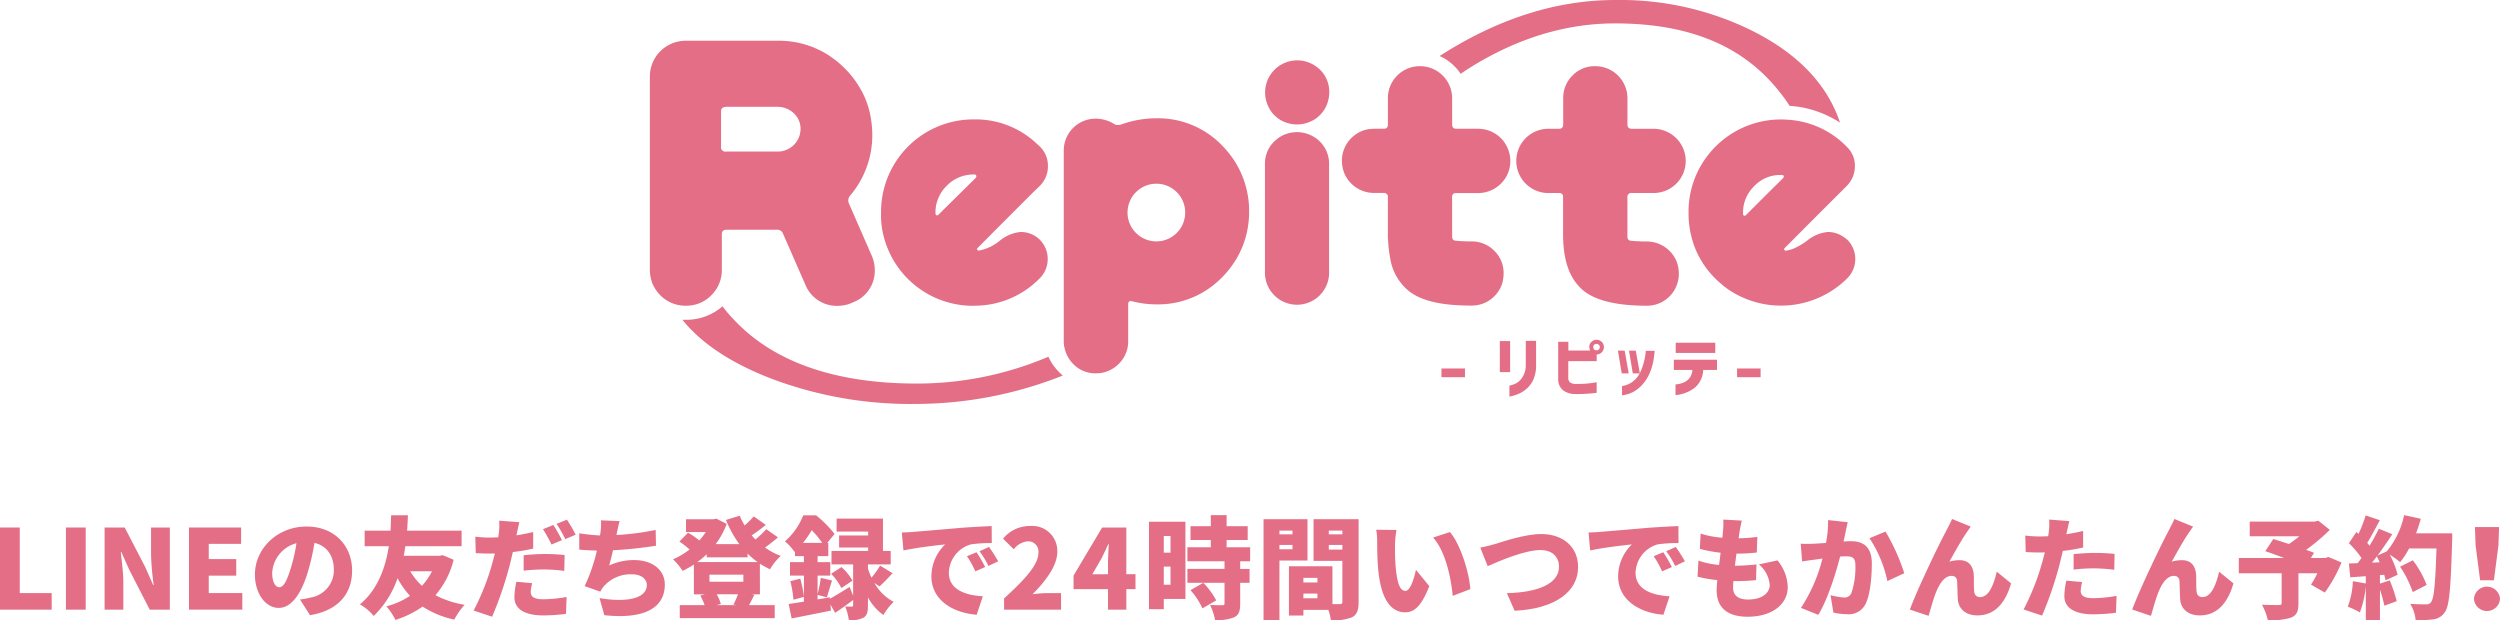 <svg id="レイヤー_1" data-name="レイヤー 1" xmlns="http://www.w3.org/2000/svg" viewBox="0 0 453.264 112.437">
  <defs>
    <style>
      .cls-1 {
        fill: #e36e85;
      }

      .cls-2 {
        isolation: isolate;
      }
    </style>
  </defs>
  <title>ai-03-01-002</title>
  <g>
    <path class="cls-1" d="M407.5,541.646h3.583v11.892h5.786v3H407.5Z" transform="translate(-407.5 -446.006)"/>
    <path class="cls-1" d="M419.456,541.646h3.583v14.895h-3.583Z" transform="translate(-407.5 -446.006)"/>
    <path class="cls-1" d="M426.465,541.646h3.644l3.7,7.127,1.461,3.3h.1a46.931,46.931,0,0,1-.48-5.5v-4.925h3.4v14.895h-3.644l-3.684-7.187-1.461-3.263h-.1c.16,1.661.46,3.7.46,5.5v4.945h-3.4Z" transform="translate(-407.5 -446.006)"/>
    <path class="cls-1" d="M441.766,541.646h9.449v2.963h-5.866v2.763h4.985v3h-4.985v3.163h6.086v3h-9.669Z" transform="translate(-407.5 -446.006)"/>
    <path class="cls-1" d="M461.89,554.7a14.235,14.235,0,0,0,1.942-.36,5.021,5.021,0,0,0,4.2-4.985c0-2.562-1.241-4.384-3.523-4.924a41.439,41.439,0,0,1-1.161,5.164c-1.181,3.965-2.963,6.627-5.305,6.627-2.442,0-4.324-2.662-4.324-6.046,0-4.7,4.064-8.708,9.369-8.708,5.045,0,8.248,3.482,8.248,7.987,0,4.164-2.462,7.228-7.627,8.088Zm-.641-10.21a5.907,5.907,0,0,0-4.4,5.365c0,1.722.6,2.622,1.281,2.622.8,0,1.4-1.2,2.1-3.5A28.9,28.9,0,0,0,461.25,544.489Z" transform="translate(-407.5 -446.006)"/>
    <path class="cls-1" d="M489.744,547.492a15.394,15.394,0,0,1-3.3,6.426,17.394,17.394,0,0,0,5.305,1.742,11.993,11.993,0,0,0-1.882,2.683,17.063,17.063,0,0,1-5.746-2.362,18.175,18.175,0,0,1-4.925,2.422,11.245,11.245,0,0,0-1.642-2.462,14.37,14.37,0,0,0,4.284-1.9,15.6,15.6,0,0,1-2.262-3.2,17.434,17.434,0,0,1-4.324,6.846,8.728,8.728,0,0,0-2.5-2.1c3.4-2.822,4.7-7.027,5.245-10.551h-4.384v-2.822h4.685c.08-1.161.08-2.122.12-2.783h3.043c-.04.721-.06,1.682-.16,2.783h9.89v2.822H481c-.1.561-.18,1.142-.3,1.742h6.526l.521-.12Zm-7.868,2.082A11.747,11.747,0,0,0,484,552.217a11.1,11.1,0,0,0,1.822-2.643Z" transform="translate(-407.5 -446.006)"/>
    <path class="cls-1" d="M504.166,545.471a32.071,32.071,0,0,1-3.684.62c-.2.841-.4,1.722-.6,2.5a65.854,65.854,0,0,1-3.163,9.229l-3.343-1.121a43.877,43.877,0,0,0,3.483-8.949c.12-.46.26-.94.36-1.4-.34.02-.681.02-1,.02-1.021,0-1.782-.04-2.462-.08l-.08-2.982a20.821,20.821,0,0,0,2.563.16c.521,0,1.061-.021,1.582-.041a7.086,7.086,0,0,0,.12-.8,10.791,10.791,0,0,0,.06-2.222l3.664.28c-.16.621-.36,1.582-.46,2.042l-.08.341c1.021-.16,2.042-.361,3.043-.6Zm-.18,6.266a7.2,7.2,0,0,0-.26,1.582c0,.82.521,1.341,2.262,1.341a25.1,25.1,0,0,0,4.244-.421l-.12,3.063a32.717,32.717,0,0,1-4.144.28c-3.463,0-5.205-1.262-5.205-3.283a14.043,14.043,0,0,1,.36-2.822Zm-1.542-5.064c1.141-.121,2.623-.221,3.924-.221,1.1,0,2.3.061,3.5.18l-.06,2.883a28.992,28.992,0,0,0-3.443-.26,30.28,30.28,0,0,0-3.924.221Zm5.045-1.942a27.013,27.013,0,0,0-1.542-2.782l1.882-.762c.5.741,1.2,2.043,1.562,2.743Zm2.5-.981a22.284,22.284,0,0,0-1.582-2.762l1.882-.762a28.817,28.817,0,0,1,1.582,2.723Z" transform="translate(-407.5 -446.006)"/>
    <path class="cls-1" d="M526.434,544.949a77.148,77.148,0,0,1-7.788.821c-.22.961-.46,1.922-.7,2.763a10.535,10.535,0,0,1,4.564-.98c3.223,0,5.525,1.762,5.525,4.424,0,4.625-4.344,6.286-10.971,5.565l-.861-3.1c4.224.74,8.568.359,8.568-2.383,0-1-.921-1.922-2.643-1.922a6.444,6.444,0,0,0-5.265,2.3,5.5,5.5,0,0,0-.521.84l-2.843-1a31.332,31.332,0,0,0,2.222-6.447c-1.181-.039-2.282-.08-3.2-.18v-2.963a30.828,30.828,0,0,0,3.764.4c.04-.2.06-.381.08-.541a10.807,10.807,0,0,0,.1-2.2l3.383.14c-.24.8-.36,1.5-.521,2.222l-.06.3a48.323,48.323,0,0,0,7.107-.921Z" transform="translate(-407.5 -446.006)"/>
    <path class="cls-1" d="M545.279,553.758h-1.521l.5.1c-.36.721-.681,1.361-.961,1.862h4.665v2.361H530.745v-2.361h4.5a9.667,9.667,0,0,0-.781-1.742l.881-.221h-2.042v-5.4a20.581,20.581,0,0,1-2.042,1.16,10.8,10.8,0,0,0-1.742-2.1,13.5,13.5,0,0,0,3-1.781,14.637,14.637,0,0,0-1.842-1.441l1.562-1.6a12.209,12.209,0,0,1,2.042,1.4,11.884,11.884,0,0,0,1.181-1.521h-3.583v-2.322h5l.48-.119,1.9.961a14.731,14.731,0,0,1-2,3.663h4.284a20.573,20.573,0,0,1-2.422-4.384l2.5-.762a12.008,12.008,0,0,0,.881,1.762,18.5,18.5,0,0,0,1.662-1.641l2.182,1.541c-.841.681-1.742,1.361-2.562,1.9.22.26.44.5.681.74a17.82,17.82,0,0,0,1.962-1.861l2.122,1.48c-.741.641-1.582,1.3-2.342,1.842a12.076,12.076,0,0,0,2.843,1.521,10.753,10.753,0,0,0-1.942,2.423,14.923,14.923,0,0,1-1.842-1.021Zm-9.649-7.267a16.285,16.285,0,0,1-1.7,1.421h10.931a14.792,14.792,0,0,1-1.822-1.541v.681H535.63Zm.5,3.7v1.281h6.146V550.2Zm4.344,5.425a14.462,14.462,0,0,0,.821-1.862h-3.864a7.222,7.222,0,0,1,.761,1.762l-.721.2h3.483Z" transform="translate(-407.5 -446.006)"/>
    <path class="cls-1" d="M566.027,551.7a8.606,8.606,0,0,0,3.5,3.423,11.067,11.067,0,0,0-1.862,2.383,9.252,9.252,0,0,1-2.8-3.2v1.481c0,1.142-.14,1.821-.841,2.222a5.114,5.114,0,0,1-2.623.441,9.515,9.515,0,0,0-.661-2.482c.44.02,1,.02,1.181.02.2,0,.26-.061.26-.26v-.941c-1.061.8-2.222,1.642-3.263,2.322l-.861-1.5.1,1.1c-2.442.5-5.085,1.021-7.127,1.422l-.541-2.623c.781-.1,1.742-.26,2.763-.42v-4.725h-2.522v-2.443h2.522v-1.08h-1.622v-.881l-.1.1a8.26,8.26,0,0,0-1.722-1.9,12.121,12.121,0,0,0,3.323-4.725h2.322a20.608,20.608,0,0,1,3.363,3.384l-1.341,1.622h.2v2.4h-1.942v1.08h2.3v2.443h-2.3V553.7a21.53,21.53,0,0,0,.581-2.923l2.042.48c-.36,1.1-.681,2.262-.941,3.043l-1.682-.44v.821l2.222-.381.02.26c.981-.54,2.282-1.341,3.563-2.142l.641,1.581v-5.665h-3.924v-2.442h6.646v-.621h-5.265v-2.182h5.265v-.7H559.18v-2.361h8.408v5.865h1.4v2.442h-4.124v.761a13.155,13.155,0,0,0,.641,1.642,16.4,16.4,0,0,0,1.562-2.183l2.262,1.382c-.841.881-1.682,1.782-2.362,2.382Zm-13.433-.78a22.92,22.92,0,0,1,.661,3.3l-1.9.521a19.974,19.974,0,0,0-.561-3.363Zm3.984-6.486a18.106,18.106,0,0,0-1.9-2.3,18.606,18.606,0,0,1-1.6,2.3Zm3.463,8.188a9.792,9.792,0,0,0-1.862-2.582l1.882-1.222a9.587,9.587,0,0,1,2,2.462Z" transform="translate(-407.5 -446.006)"/>
    <path class="cls-1" d="M573.041,542.447c1.862-.16,4.865-.4,8.488-.721,1.982-.16,4.324-.28,5.766-.34l.02,3.082a25.016,25.016,0,0,0-3.8.24,5.511,5.511,0,0,0-3.984,5.146c0,2.923,2.743,4.063,6.166,4.265l-1.121,3.343c-4.424-.341-8.208-2.743-8.208-6.967a8.083,8.083,0,0,1,2.5-5.786c-1.7.181-5.185.581-7.567,1.1l-.3-3.264C571.8,542.527,572.661,542.487,573.041,542.447Zm13.073,6.366-1.782.78a16.115,16.115,0,0,0-1.521-2.742l1.742-.721A26.426,26.426,0,0,1,586.114,548.813Zm2.362-1.041-1.762.841a16.76,16.76,0,0,0-1.622-2.662l1.722-.781C587.335,545.891,588.076,547.052,588.476,547.772Z" transform="translate(-407.5 -446.006)"/>
    <path class="cls-1" d="M589.544,554.5c3.724-3.384,6.226-6.086,6.226-8.248a1.858,1.858,0,0,0-1.942-2.1,3.588,3.588,0,0,0-2.522,1.441l-1.942-1.922a6.231,6.231,0,0,1,4.945-2.3,4.531,4.531,0,0,1,4.885,4.685c0,2.563-2.2,5.385-4.484,7.688a21.251,21.251,0,0,1,2.422-.2h2.743v3h-10.33Z" transform="translate(-407.5 -446.006)"/>
    <path class="cls-1" d="M613.372,552.817H611.71v3.724h-3.323v-3.724h-6.246v-2.462l5.185-8.709h4.384v8.469h1.662Zm-4.985-2.7v-2.183c0-.94.1-2.362.14-3.3h-.08c-.38.842-.781,1.7-1.2,2.543l-1.7,2.943Z" transform="translate(-407.5 -446.006)"/>
    <path class="cls-1" d="M622.426,554.6H618.5v1.861h-2.683V540.605h6.606ZM618.5,543.188v3.023h1.221v-3.023Zm1.221,8.829v-3.283H618.5v3.283Zm12.632-4.244v1.382h1.7v2.521h-1.7v3.8c0,1.32-.24,2.041-1.121,2.462a8.152,8.152,0,0,1-3.443.48,9.889,9.889,0,0,0-.9-2.723c.841.04,1.922.04,2.222.04s.4-.061.4-.32v-3.744h-6.727v-2.521h6.727v-1.382h-6.727V545.23h4.244v-1.322h-3.684v-2.5h3.684v-2h2.863v2h3.824v2.5h-3.824v1.322h4.264v2.542Zm-6.847,8.528a13.26,13.26,0,0,0-2.162-3.3l2.322-1.322a13.655,13.655,0,0,1,2.342,3.184Z" transform="translate(-407.5 -446.006)"/>
    <path class="cls-1" d="M639.47,547.633v10.811h-2.883v-18.3h7.968v7.488Zm0-5.426v.681h2.362v-.681Zm2.362,3.383v-.78H639.47v.78Zm11.992,9.529c0,1.482-.28,2.3-1.161,2.783a8.45,8.45,0,0,1-3.864.541,10.438,10.438,0,0,0-.46-1.862h-4.524V557.6h-2.623v-8.928h7.888v6.866H650.4c.36,0,.48-.12.48-.46v-7.388h-5.225v-7.548h8.168Zm-10.01-4.344v.841h2.542v-.841Zm2.542,3.7v-.84h-2.542v.84Zm2.063-12.271v.681h2.462v-.681Zm2.462,3.443v-.841h-2.462v.841Z" transform="translate(-407.5 -446.006)"/>
    <path class="cls-1" d="M660.418,544.789c0,1.3,0,2.6.12,3.924.24,2.6.641,4.425,1.781,4.425.921,0,1.622-2.482,1.9-3.823l2.422,2.963c-1.381,3.5-2.643,4.744-4.384,4.744-2.343,0-4.284-2-4.845-7.428-.2-1.881-.221-4.144-.221-5.4a11.785,11.785,0,0,0-.18-2.143l3.684.04A18.5,18.5,0,0,0,660.418,544.789Zm13.653,8.028-3.184,1.222c-.28-2.983-1.241-8.049-3.563-10.57l3.063-1C672.329,544.75,673.911,549.955,674.071,552.817Z" transform="translate(-407.5 -446.006)"/>
    <path class="cls-1" d="M678.463,544.67c1.441-.441,5.545-1.842,8.468-1.842,3.744,0,6.687,2.142,6.687,6.006,0,4.344-4.023,7.547-11.511,7.907l-1.4-3.2c5.465-.1,9.449-1.642,9.449-4.765,0-1.742-1.142-3.043-3.363-3.043-2.743,0-7.207,1.861-9.569,2.923l-1.342-3.363C676.6,545.17,677.762,544.869,678.463,544.67Z" transform="translate(-407.5 -446.006)"/>
    <path class="cls-1" d="M697.549,542.447c1.861-.16,4.864-.4,8.488-.721,1.981-.16,4.324-.28,5.766-.34l.02,3.082a25.023,25.023,0,0,0-3.8.24,5.511,5.511,0,0,0-3.983,5.146c0,2.923,2.742,4.063,6.166,4.265l-1.121,3.343c-4.425-.341-8.208-2.743-8.208-6.967a8.085,8.085,0,0,1,2.5-5.786c-1.7.181-5.185.581-7.567,1.1l-.3-3.264C696.308,542.527,697.168,542.487,697.549,542.447Zm13.072,6.366-1.781.78a16.149,16.149,0,0,0-1.521-2.742l1.741-.721A26.334,26.334,0,0,1,710.621,548.813Zm2.362-1.041-1.762.841a16.759,16.759,0,0,0-1.621-2.662l1.722-.781C711.843,545.891,712.583,547.052,712.983,547.772Z" transform="translate(-407.5 -446.006)"/>
    <path class="cls-1" d="M729.767,547.612a7.869,7.869,0,0,1,1.862,4.845c0,3.023-2.723,5.365-7.287,5.365-3.384,0-5.605-1.441-5.605-4.8,0-.44.04-1.081.12-1.842a23.514,23.514,0,0,1-3.584-.621l.16-2.9a16.962,16.962,0,0,0,3.744.781l.28-2.223a24.7,24.7,0,0,1-3.764-.7l.14-2.762a17.093,17.093,0,0,0,3.944.74c.06-.5.1-.941.12-1.321a12.456,12.456,0,0,0,.04-1.962l3.363.18c-.2.842-.3,1.422-.4,1.982-.04.26-.1.681-.181,1.221a23.689,23.689,0,0,0,3.4-.26l-.1,2.843a30.82,30.82,0,0,1-3.684.2c-.1.721-.2,1.481-.28,2.2h.02a38.247,38.247,0,0,0,3.884-.24l-.08,2.843a32.584,32.584,0,0,1-3.283.18h-.82c-.04.461-.061.861-.061,1.142,0,1.481.941,2.2,2.723,2.2,2.623,0,3.924-1.241,3.924-2.643a5.416,5.416,0,0,0-1.962-3.724Z" transform="translate(-407.5 -446.006)"/>
    <path class="cls-1" d="M742.507,540.686c-.141.6-.3,1.342-.421,1.9-.1.54-.22,1.08-.34,1.6.521-.041.98-.061,1.341-.061,2.282,0,3.784,1.081,3.784,4.044,0,2.322-.261,5.5-1.1,7.267a3.393,3.393,0,0,1-3.463,1.922,11.769,11.769,0,0,1-2.4-.279l-.521-3.164a12.513,12.513,0,0,0,2.422.421,1.344,1.344,0,0,0,1.342-.761,14.157,14.157,0,0,0,.74-5.085c0-1.441-.6-1.622-1.842-1.622-.22,0-.561.021-.921.041-.8,3.082-2.282,7.848-3.964,10.57l-3.143-1.262a28.807,28.807,0,0,0,3.9-8.949c-.521.08-.961.141-1.241.181-.641.08-1.781.24-2.442.36l-.26-3.223a22.34,22.34,0,0,0,2.3,0c.581-.021,1.4-.08,2.282-.141a19.9,19.9,0,0,0,.381-4.145Zm6.847,1.7a36.808,36.808,0,0,1,3.4,7.548l-3.063,1.421a22.4,22.4,0,0,0-3.243-7.768Z" transform="translate(-407.5 -446.006)"/>
    <path class="cls-1" d="M764.175,542.387c-1.021,1.441-2.3,3.784-3.243,5.445a6.692,6.692,0,0,1,1.882-.26c1.582,0,2.442,1,2.543,2.7.04.721-.021,2.342.1,3.1a.971.971,0,0,0,1.081.881c1.441,0,2.383-1.942,2.983-4.6l2.6,2.122c-1.021,3.544-2.943,5.806-6.106,5.806-2.222,0-3.443-1.3-3.543-2.883-.08-1.021-.08-2.683-.141-3.323a.929.929,0,0,0-.98-.961c-1.222,0-2.122,1.241-2.8,2.883-.48,1.142-1.062,3.283-1.382,4.364l-3.4-1.141c1.462-3.944,5.485-12.252,6.526-14.135.261-.561.7-1.3,1.121-2.281l3.4,1.381C764.6,541.746,764.4,542.087,764.175,542.387Z" transform="translate(-407.5 -446.006)"/>
    <path class="cls-1" d="M785.183,545.27a32.066,32.066,0,0,1-3.684.621c-.2.841-.4,1.722-.6,2.5a65.781,65.781,0,0,1-3.163,9.229l-3.343-1.121a43.968,43.968,0,0,0,3.483-8.948c.12-.461.26-.941.36-1.4-.341.021-.681.021-1,.021-1.021,0-1.782-.04-2.463-.08l-.08-2.983a20.448,20.448,0,0,0,2.563.16c.521,0,1.062-.02,1.582-.039a7.35,7.35,0,0,0,.12-.8,10.8,10.8,0,0,0,.06-2.223l3.664.28c-.16.62-.36,1.581-.461,2.042l-.08.34c1.021-.16,2.042-.359,3.043-.6Zm-.18,6.267a7.171,7.171,0,0,0-.261,1.581c0,.821.521,1.342,2.263,1.342a25.2,25.2,0,0,0,4.244-.42l-.12,3.063a32.544,32.544,0,0,1-4.145.28c-3.463,0-5.205-1.261-5.205-3.283a14.062,14.062,0,0,1,.36-2.823Zm-1.542-5.065c1.142-.119,2.623-.22,3.924-.22,1.1,0,2.3.06,3.5.181l-.061,2.883a28.558,28.558,0,0,0-3.443-.261,30.292,30.292,0,0,0-3.924.22Z" transform="translate(-407.5 -446.006)"/>
    <path class="cls-1" d="M804.489,542.387c-1.021,1.441-2.3,3.784-3.243,5.445a6.692,6.692,0,0,1,1.882-.26c1.582,0,2.442,1,2.543,2.7.04.721-.021,2.342.1,3.1a.971.971,0,0,0,1.081.881c1.441,0,2.383-1.942,2.983-4.6l2.6,2.122c-1.021,3.544-2.943,5.806-6.106,5.806-2.222,0-3.443-1.3-3.543-2.883-.08-1.021-.08-2.683-.141-3.323a.929.929,0,0,0-.98-.961c-1.222,0-2.122,1.241-2.8,2.883-.48,1.142-1.062,3.283-1.382,4.364l-3.4-1.141c1.462-3.944,5.485-12.252,6.526-14.135.261-.561.7-1.3,1.121-2.281l3.4,1.381C804.91,541.746,804.71,542.087,804.489,542.387Z" transform="translate(-407.5 -446.006)"/>
    <path class="cls-1" d="M832.023,547.992A25.654,25.654,0,0,1,829,553.438L826.5,552a19.119,19.119,0,0,0,1.161-2.062h-3.443v5.485c0,1.441-.32,2.182-1.4,2.582a12.374,12.374,0,0,1-4.145.441,11.356,11.356,0,0,0-1.061-2.8c1.081.06,2.643.06,3.043.06.4-.021.521-.08.521-.38v-5.386h-7.768v-2.763h8.228c-1.2-.461-2.422-.9-3.423-1.241l1.441-2.2c.8.24,1.8.561,2.843.9a20.043,20.043,0,0,0,1.882-1.4h-8.989v-2.663h11.771l.661-.16,2.082,1.661a35.711,35.711,0,0,1-4.3,3.624c.541.181,1.041.38,1.441.54l-.58.941h2.662l.5-.2Z" transform="translate(-407.5 -446.006)"/>
    <path class="cls-1" d="M852.11,542.707s0,.941-.021,1.3c-.26,8.688-.5,11.911-1.341,13.013a2.887,2.887,0,0,1-2.122,1.281,17.012,17.012,0,0,1-3.163.1,6.748,6.748,0,0,0-.981-2.922c1.222.1,2.343.1,2.883.1a.966.966,0,0,0,.861-.36c.58-.6.82-3.443,1.021-9.77h-4.965a15.207,15.207,0,0,1-1.621,2.482,17.969,17.969,0,0,0-1.882-1.361,15.757,15.757,0,0,1,1.421,3.644l-2.182,1c-.061-.3-.141-.641-.24-1l-.781.061v1.541l1.782-.58A27.723,27.723,0,0,1,842.04,555l-2.242.82a23.1,23.1,0,0,0-.8-2.9v5.525h-2.562v-6.207a18.119,18.119,0,0,1-1.081,4.8A14.643,14.643,0,0,0,833.172,556a15.133,15.133,0,0,0,.921-4.624l2.342.421v-1.322l-2.822.2-.24-2.5,1.581-.06c.24-.3.461-.621.7-.941a17.822,17.822,0,0,0-2.282-2.683l1.341-2.022.4.341a26.312,26.312,0,0,0,1.3-3.363l2.563.881c-.761,1.421-1.582,2.983-2.282,4.1.14.18.3.359.42.52a34.719,34.719,0,0,0,1.682-3.082l2.442,1c-.82,1.242-1.741,2.6-2.683,3.864l1.662-.741a15.113,15.113,0,0,0,3.163-6.586l3.022.66c-.24.9-.54,1.782-.86,2.643Zm-13.173,5.246c-.16-.381-.32-.741-.5-1.082-.3.4-.58.781-.881,1.142Zm6.006,5.4a19.012,19.012,0,0,0-2.3-4.6l2.322-1.162a18.057,18.057,0,0,1,2.5,4.465Z" transform="translate(-407.5 -446.006)"/>
    <path class="cls-1" d="M856.04,554.579a2.368,2.368,0,0,1,4.725,0,2.368,2.368,0,0,1-4.725,0Zm.3-9.689-.12-3.323H860.6l-.12,3.323-.821,6.326h-2.5Z" transform="translate(-407.5 -446.006)"/>
  </g>
  <g id="レイヤー_2" data-name="レイヤー 2">
    <g class="cls-2">
      <path class="cls-1" d="M668.846,514.394v-1.58h4.261v1.58Z" transform="translate(-407.5 -446.006)"/>
    </g>
    <g class="cls-2">
      <path class="cls-1" d="M679.427,513.471v-5.628h1.864v5.628Zm1.74,2.45a5.167,5.167,0,0,0,1.083-.355,3.075,3.075,0,0,0,.852-.621,3.948,3.948,0,0,0,.71-1.083,4.08,4.08,0,0,0,.32-1.651v-4.4H686v4.421a6.2,6.2,0,0,1-.479,2.557,4.927,4.927,0,0,1-1.243,1.7,5.463,5.463,0,0,1-1.456.923,7.351,7.351,0,0,1-1.154.391c-.3.071-.479.107-.5.107Z" transform="translate(-407.5 -446.006)"/>
    </g>
    <g class="cls-2">
      <path class="cls-1" d="M696.027,508a1.3,1.3,0,0,1,.941-.391,1.331,1.331,0,0,1,.941,2.272,1.366,1.366,0,0,1-.923.391v1.207h-5.149v3.107a1.016,1.016,0,0,0,.3.728,1.554,1.554,0,0,0,1.012.3c.71,0,1.332,0,1.882-.053.55-.036,1.207-.124,1.953-.249v1.917c-.728.089-1.385.142-1.988.178s-1.261.053-1.988.036a3.549,3.549,0,0,1-2.13-.692,2.543,2.543,0,0,1-.87-2.006v-6.764h1.846v1.58h3.959a1.313,1.313,0,0,1-.16-.639A1.169,1.169,0,0,1,696.027,508Zm1.527.941a.526.526,0,0,0-.178-.426.648.648,0,0,0-.852,0,.576.576,0,0,0-.16.426.636.636,0,0,0,.16.426.576.576,0,0,0,.426.16.6.6,0,0,0,.426-.16A.551.551,0,0,0,697.554,508.944Z" transform="translate(-407.5 -446.006)"/>
      <path class="cls-1" d="M702.063,509.583l.728,4.119h-1.261l-.692-4.119Zm-.479,8.1v-1.687a4.206,4.206,0,0,0,2.077-.905,4.707,4.707,0,0,0,1.243-1.616,11.675,11.675,0,0,0,.639-1.811,10.807,10.807,0,0,0,.284-1.456,2.53,2.53,0,0,0,.053-.6H707.5a17.5,17.5,0,0,1-.249,1.917,10.835,10.835,0,0,1-.533,1.829,7.734,7.734,0,0,1-1.047,1.9,6.755,6.755,0,0,1-1.669,1.58A5.732,5.732,0,0,1,701.584,517.678Zm2.486-8.1.746,4.119h-1.278l-.692-4.119Z" transform="translate(-407.5 -446.006)"/>
    </g>
    <g class="cls-2">
      <path class="cls-1" d="M710.976,513.08v-1.846h7.829v1.846h-2.5a4.708,4.708,0,0,1-.621,2.13,4.056,4.056,0,0,1-1.278,1.349,6.288,6.288,0,0,1-1.474.728,7.145,7.145,0,0,1-1.172.3q-.453.053-.479.053v-1.935l.462-.053a3.8,3.8,0,0,0,1.047-.32,2.457,2.457,0,0,0,1.03-.781,2.7,2.7,0,0,0,.515-1.474h-3.356Zm.337-3.107v-1.829h7.173v1.846h-7.173Z" transform="translate(-407.5 -446.006)"/>
    </g>
    <g class="cls-2">
      <path class="cls-1" d="M722.445,514.394v-1.58h4.261v1.58Z" transform="translate(-407.5 -446.006)"/>
    </g>
    <path class="cls-1" d="M597.582,510.683a60.862,60.862,0,0,1-23.844,4.865c-14.86,0-26.045-3.924-33.218-11.629a23.481,23.481,0,0,1-2.024-2.379,9.992,9.992,0,0,1-6.551,2.45h-.178c-.178,0-.373,0-.55-.018,3.48,4.35,8.983,7.972,16.422,10.794a71.407,71.407,0,0,0,26.1,4.474,72.32,72.32,0,0,0,26.453-5.149,6.888,6.888,0,0,1-.746-.692A9.492,9.492,0,0,1,597.582,510.683Z" transform="translate(-407.5 -446.006)"/>
    <path class="cls-1" d="M536.473,499.534a6.4,6.4,0,0,0,1.9-4.634v-6.445c0-.55.3-.8.905-.8h9.072a1.116,1.116,0,0,1,1.136.763l4.03,9.2a6.14,6.14,0,0,0,6.019,3.835,6.251,6.251,0,0,0,2.592-.621,6.115,6.115,0,0,0,3.977-5.912,6.557,6.557,0,0,0-.6-2.663l-4.083-9.339a1.364,1.364,0,0,1,.2-1.438,16.853,16.853,0,0,0,4.03-10.99,15.1,15.1,0,0,0-.071-1.562c-.036-.479-.107-.941-.178-1.42-.053-.355-.124-.692-.2-1.047a15.971,15.971,0,0,0-1.42-3.853,2.673,2.673,0,0,0-.178-.3,16.955,16.955,0,0,0-2.983-3.941l-.089-.089a17.8,17.8,0,0,0-2.947-2.344,16.539,16.539,0,0,0-9.072-2.539H531.857a6.487,6.487,0,0,0-6.533,6.569V494.9a7.2,7.2,0,0,0,.462,2.521c.036.089.089.178.124.249a6.76,6.76,0,0,0,1.3,1.864,6.4,6.4,0,0,0,4.634,1.9A6.325,6.325,0,0,0,536.473,499.534Zm1.758-33.36c0-.55.373-.8.976-.8h9.356a4.265,4.265,0,0,1,2.823,1.136l.053.036a5.661,5.661,0,0,1,.586.71,3.782,3.782,0,0,1,.621,2.13,4.134,4.134,0,0,1-4.083,4.1h-9.392a.794.794,0,0,1-.941-.639.862.862,0,0,1,0-.3v-6.374Z" transform="translate(-407.5 -446.006)"/>
    <path class="cls-1" d="M567.844,489.325a16.7,16.7,0,0,0,15.943,12.126h.266v-.018a16.481,16.481,0,0,0,10.706-3.817c.408-.355.8-.71,1.225-1.118a4.972,4.972,0,0,0,.036-7.031,4.886,4.886,0,0,0-3.48-1.4,7,7,0,0,0-3.8,1.6,8.264,8.264,0,0,1-3.711,1.758c-.178.053-.284,0-.337-.142a.221.221,0,0,1,.018-.3h0c.018-.018.036-.018.053-.036q7.27-7.3,10.031-10.049l1.3-1.261a4.949,4.949,0,0,0,1.4-3.533,4.785,4.785,0,0,0-1.4-3.462c-.373-.373-.8-.728-1.154-1.065a16.17,16.17,0,0,0-10.848-3.924A16.753,16.753,0,0,0,567.24,484.3v.284A15.187,15.187,0,0,0,567.844,489.325Zm11.238-9.569h0a6.711,6.711,0,0,1,4.953-2.113h.2a.289.289,0,0,1,.266.2.432.432,0,0,1-.071.391l-6.8,6.711a.255.255,0,0,1-.32.089.267.267,0,0,1-.2-.266,6.714,6.714,0,0,1,1.971-5.007Z" transform="translate(-407.5 -446.006)"/>
    <path class="cls-1" d="M672.326,459.392c.533-.355,1.03-.71,1.545-1.03,8.557-5.379,17.452-8.114,26.418-8.114,13.635,0,23.471,4.154,30.04,12.659a23.256,23.256,0,0,1,1.633,2.29c.639.053,1.225.107,1.793.2a19.174,19.174,0,0,1,7.35,2.841c-2.45-7.368-8.327-13.209-17.523-17.417a54.022,54.022,0,0,0-23.293-4.811c-10.617,0-21.3,3.409-31.78,10.155a8.458,8.458,0,0,1,2.645,1.811A8.176,8.176,0,0,1,672.326,459.392Z" transform="translate(-407.5 -446.006)"/>
    <path class="cls-1" d="M741.175,488.615a5.047,5.047,0,0,0-2.2-.55h-.089a7.021,7.021,0,0,0-3.8,1.616,12.168,12.168,0,0,1-2.219,1.314,5.081,5.081,0,0,1-1.509.444c-.178.053-.284,0-.337-.142a.221.221,0,0,1,.018-.3h0c.018-.018.035-.018.053-.036l5.255-5.273q4.794-4.794,6.036-6.019c.107-.124.213-.266.32-.391a4.843,4.843,0,0,0,.994-2.113,4.9,4.9,0,0,0,.107-1.012,4.687,4.687,0,0,0-1.4-3.462,16.249,16.249,0,0,0-9.09-4.794c-.444-.071-.905-.124-1.349-.16-.5-.036-.994-.071-1.491-.071a16.728,16.728,0,0,0-8.043,2.006,16.924,16.924,0,0,0-6.267,5.894,16.627,16.627,0,0,0-2.521,8.77v.249a17.187,17.187,0,0,0,1.4,6.924,16.45,16.45,0,0,0,3.48,5.024c.373.373.763.71,1.154,1.047a14.687,14.687,0,0,0,1.172.905,17.039,17.039,0,0,0,21.536-1.988,4.94,4.94,0,0,0,.071-7A7.836,7.836,0,0,0,741.175,488.615Zm-10.351-10.368v.018l-2.752,2.716-3.693,3.693-.337.337a.255.255,0,0,1-.32.089.267.267,0,0,1-.2-.266v-.124a7.282,7.282,0,0,1,.107-1.385,6.607,6.607,0,0,1,1.864-3.515,6.5,6.5,0,0,1,4.421-2.077h.728a.289.289,0,0,1,.266.2.4.4,0,0,1-.089.32Z" transform="translate(-407.5 -446.006)"/>
    <path class="cls-1" d="M647.825,473.045a6.178,6.178,0,0,0-.6-.905,3.835,3.835,0,0,0-.444-.479,4.791,4.791,0,0,0-.994-.8,7.378,7.378,0,0,0-.834-.426,5.89,5.89,0,0,0-5.433.426,6.128,6.128,0,0,0-.994.8,2.287,2.287,0,0,0-.284.3,5.241,5.241,0,0,0-1.118,1.953,5.6,5.6,0,0,0-.284,1.864v19.529a5.819,5.819,0,0,0,11.629.426V475.779A5.683,5.683,0,0,0,647.825,473.045Z" transform="translate(-407.5 -446.006)"/>
    <path class="cls-1" d="M638.007,466.263a4.469,4.469,0,0,0,.533.621,6.129,6.129,0,0,0,.994.8,5.929,5.929,0,0,0,5.45.408,5.625,5.625,0,0,0,.8-.408h.018a5.913,5.913,0,0,0,2.024-2.184,6.02,6.02,0,0,0,.675-2.77,5.575,5.575,0,0,0-1.687-4.1,6.148,6.148,0,0,0-1.154-.87,5.827,5.827,0,0,0-8.114,7.741A4.855,4.855,0,0,0,638.007,466.263Z" transform="translate(-407.5 -446.006)"/>
    <path class="cls-1" d="M631.225,475.034a18.43,18.43,0,0,0-2.166-2.663,16.122,16.122,0,0,0-11.9-4.918,18.626,18.626,0,0,0-4.634.586l-.213.053c-.5.142-.976.284-1.474.462a1.873,1.873,0,0,1-.337.089h-.3a.587.587,0,0,1-.249,0h-.107a1.566,1.566,0,0,1-.355-.16,6.281,6.281,0,0,0-3.32-.959,5.766,5.766,0,0,0-5.806,5.717V507.79a5.4,5.4,0,0,0,.089,1.065c.018.071.036.124.053.2a5.887,5.887,0,0,0,1.545,2.912,5.5,5.5,0,0,0,4.137,1.722,7.914,7.914,0,0,0,1.118-.089l.213-.053a5.619,5.619,0,0,0,2.521-1.3c.089-.089.2-.16.3-.266l.16-.178a5.657,5.657,0,0,0,1.545-4.03v-6.6c0-.391.16-.586.462-.586a.8.8,0,0,1,.284.053c.266.071.533.124.8.178a17.617,17.617,0,0,0,3.6.373,16.106,16.106,0,0,0,9.268-2.734,17.245,17.245,0,0,0,4.776-4.847,13.874,13.874,0,0,0,.923-1.562,16.581,16.581,0,0,0,1.775-6.5c.036-.408.036-.817.036-1.243v-.426A16.85,16.85,0,0,0,631.225,475.034Zm-8.841,9.516a5.229,5.229,0,1,1-5.22-5.237,5.221,5.221,0,0,1,5.22,5.237Z" transform="translate(-407.5 -446.006)"/>
    <path class="cls-1" d="M679.694,471.128l-.089-.089a5.877,5.877,0,0,0-4.19-1.687h-3.888c-.5,0-.746-.284-.746-.8v-4.74a5.819,5.819,0,0,0-5.859-5.806,5.781,5.781,0,0,0-5.788,5.752h0v4.794q0,.8-.746.8h-1.758a1.929,1.929,0,0,0-.32.018,5.469,5.469,0,0,0-3.409,1.314c-.142.107-.266.231-.408.355A6.012,6.012,0,0,0,651,473.6a5.8,5.8,0,0,0-.2,1.562,6.174,6.174,0,0,0,.462,2.326,5.852,5.852,0,0,0,5.362,3.5h1.758a.642.642,0,0,1,.444.107l.213.213a.892.892,0,0,1,.089.231v7a9.7,9.7,0,0,0,.053,1.243,22.32,22.32,0,0,0,.373,3.071,9.533,9.533,0,0,0,3.569,6.072c2.059,1.491,4.953,2.237,8.912,2.432.728.036,1.474.053,2.272.053a5.79,5.79,0,0,0,5.592-4.154,3.136,3.136,0,0,0,.071-.355,6.438,6.438,0,0,0,.142-1.3,5.6,5.6,0,0,0-1.7-4.137,5.694,5.694,0,0,0-4.154-1.687c-.905,0-1.829-.036-2.734-.124q-.746,0-.746-.8v-7.119a.634.634,0,0,1,.568-.728h4.066a5.8,5.8,0,0,0,4.19-1.687,6.869,6.869,0,0,0,.852-1.047,5.807,5.807,0,0,0,0-6.143A4.629,4.629,0,0,0,679.694,471.128Z" transform="translate(-407.5 -446.006)"/>
    <path class="cls-1" d="M703.129,481a.363.363,0,0,1,.2,0h3.888a5.813,5.813,0,0,0,4.261-9.871l-.089-.089a5.877,5.877,0,0,0-4.19-1.687h-3.888c-.5,0-.746-.284-.746-.8v-4.74a5.819,5.819,0,0,0-5.859-5.806,5.547,5.547,0,0,0-4.1,1.687,5.684,5.684,0,0,0-1.687,4.119v4.74q0,.8-.746.8h-1.758A5.828,5.828,0,0,0,687.967,481h2.184a.659.659,0,0,1,.746.55v7c0,4.154.941,7.261,2.787,9.268a8.051,8.051,0,0,0,1.207,1.118q3.462,2.5,11.167,2.5a5.77,5.77,0,0,0,5.823-5.717v-.107a6.186,6.186,0,0,0-.373-2.13,5.858,5.858,0,0,0-5.468-3.693c-.905,0-1.829-.036-2.734-.124q-.746,0-.746-.8v-7.119a.686.686,0,0,1,.568-.746Z" transform="translate(-407.5 -446.006)"/>
  </g>
</svg>
